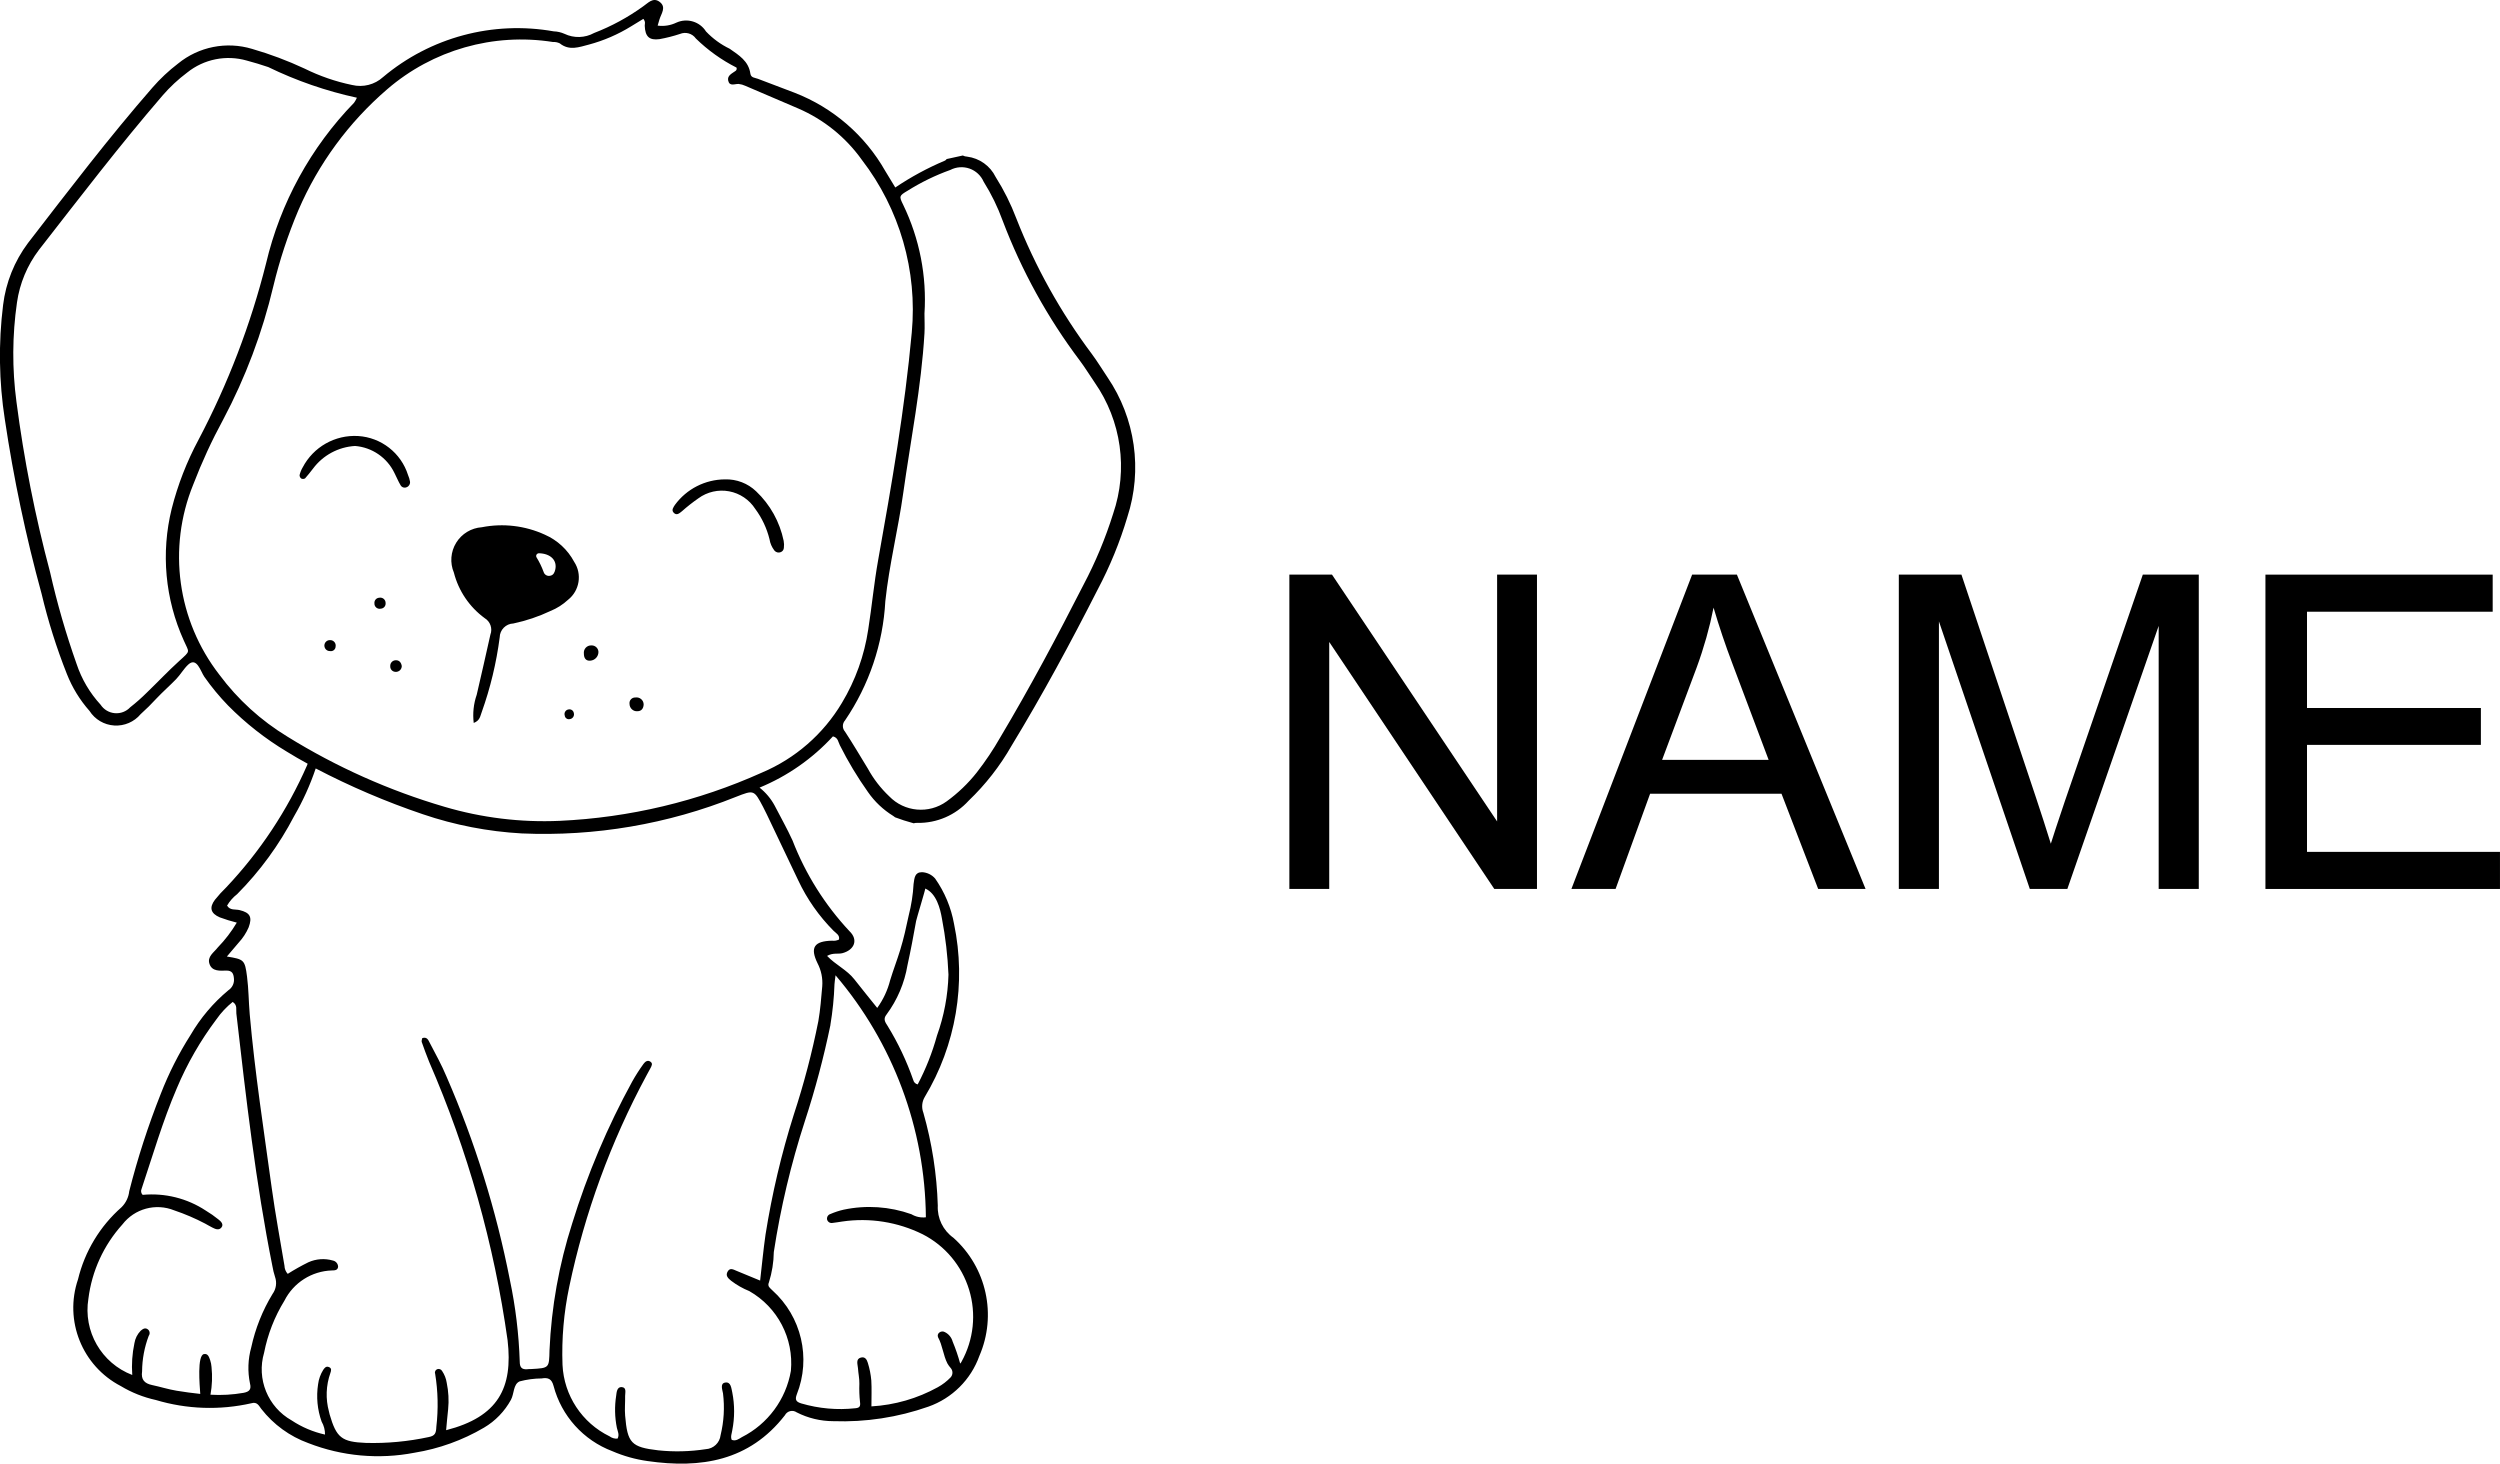 <svg viewBox="57.299 75.001 85.403 49.998" height="49.998mm" width="85.403mm" xmlns:xlink="http://www.w3.org/1999/xlink" xmlns="http://www.w3.org/2000/svg">
    <path d="M95.133,87.891C94.954,87.626,94.789,87.351,94.599,87.095C93.534,85.673,92.665,84.115,92.017,82.461C91.83,81.967,91.594,81.494,91.312,81.048C91.125,80.666,90.759,80.405,90.338,80.352C90.286,80.35,90.236,80.337,90.19,80.313L89.639,80.434C89.619,80.453,89.607,80.477,89.574,80.49C88.982,80.74,88.416,81.047,87.883,81.406C87.756,81.195,87.646,81.02,87.541,80.843C86.848,79.622,85.754,78.678,84.445,78.17C84.027,78.009,83.609,77.851,83.19,77.693C83.089,77.655,82.953,77.66,82.933,77.518C82.872,77.085,82.539,76.886,82.225,76.666C81.922,76.52,81.648,76.32,81.417,76.076C81.204,75.738,80.775,75.609,80.41,75.772C80.21,75.869,79.986,75.906,79.765,75.876C79.791,75.787,79.809,75.728,79.826,75.668C79.886,75.464,80.077,75.242,79.826,75.06C79.605,74.898,79.434,75.108,79.273,75.216C78.755,75.591,78.19,75.898,77.594,76.128C77.281,76.3,76.905,76.311,76.583,76.157C76.467,76.105,76.341,76.076,76.214,76.072C74.136,75.703,72.001,76.275,70.385,77.634C70.099,77.894,69.702,77.995,69.326,77.904C68.763,77.788,68.218,77.599,67.703,77.344C67.124,77.074,66.524,76.848,65.91,76.671C65.036,76.407,64.087,76.596,63.38,77.174C63.062,77.417,62.77,77.691,62.507,77.993C61.016,79.704,59.64,81.509,58.253,83.306C57.791,83.924,57.499,84.652,57.405,85.418C57.243,86.72,57.263,88.039,57.465,89.335C57.764,91.342,58.183,93.329,58.72,95.286C58.942,96.219,59.23,97.134,59.584,98.026C59.766,98.488,60.027,98.914,60.356,99.286C60.542,99.578,60.856,99.764,61.202,99.785C61.547,99.807,61.882,99.663,62.104,99.397C62.294,99.226,62.476,99.046,62.648,98.858C62.864,98.63,63.099,98.425,63.317,98.2C63.464,98.047,63.576,97.847,63.728,97.705C64.024,97.432,64.15,97.936,64.28,98.122C64.524,98.47,64.795,98.798,65.091,99.103C65.69,99.709,66.362,100.237,67.093,100.676C67.328,100.824,67.567,100.957,67.808,101.09C67.803,101.107,67.797,101.124,67.791,101.14C67.117,102.68,66.182,104.092,65.028,105.314C64.89,105.447,64.761,105.589,64.641,105.739C64.44,106.007,64.494,106.205,64.809,106.34C64.999,106.41,65.192,106.47,65.388,106.519C65.206,106.826,64.988,107.11,64.739,107.367C64.609,107.538,64.366,107.679,64.457,107.935C64.547,108.191,64.814,108.163,65.034,108.157C65.226,108.157,65.275,108.255,65.29,108.422C65.31,108.583,65.236,108.741,65.1,108.83C64.583,109.26,64.146,109.778,63.807,110.36C63.403,110.994,63.063,111.667,62.791,112.368C62.361,113.452,62.001,114.563,61.714,115.694C61.692,115.901,61.599,116.094,61.452,116.24C60.714,116.889,60.195,117.75,59.964,118.705C59.484,120.115,60.105,121.664,61.426,122.351C61.796,122.574,62.201,122.734,62.623,122.827C63.684,123.145,64.81,123.183,65.89,122.937C66.083,122.88,66.142,123.021,66.226,123.132C66.641,123.664,67.197,124.069,67.831,124.299C68.985,124.749,70.242,124.863,71.457,124.628C72.295,124.492,73.101,124.202,73.832,123.772C74.22,123.544,74.538,123.214,74.754,122.819C74.867,122.61,74.828,122.291,75.049,122.191C75.294,122.126,75.547,122.092,75.801,122.09C76.022,122.053,76.145,122.101,76.21,122.348C76.48,123.372,77.229,124.202,78.219,124.576C78.601,124.741,79.004,124.854,79.416,124.912C81.24,125.176,82.897,124.912,84.112,123.348C84.148,123.277,84.214,123.226,84.291,123.207C84.368,123.188,84.449,123.203,84.515,123.249C84.901,123.446,85.329,123.549,85.763,123.55C86.868,123.589,87.97,123.421,89.013,123.054C89.825,122.768,90.465,122.132,90.755,121.322C91.36,119.926,91.003,118.3,89.87,117.286C89.515,117.034,89.313,116.618,89.335,116.183C89.302,115.111,89.137,114.048,88.843,113.017C88.775,112.84,88.791,112.642,88.887,112.479C89.956,110.704,90.314,108.59,89.89,106.562C89.79,106.005,89.57,105.476,89.244,105.013C89.131,104.882,88.969,104.804,88.796,104.796C88.547,104.796,88.537,104.992,88.508,105.197C88.488,105.563,88.431,105.925,88.34,106.28C88.257,106.674,88.17,107.066,88.051,107.453C87.945,107.8,87.814,108.137,87.708,108.486C87.622,108.827,87.472,109.148,87.266,109.433C86.994,109.093,86.735,108.776,86.483,108.454C86.231,108.132,85.846,107.963,85.553,107.656C85.762,107.538,85.928,107.603,86.082,107.561C86.492,107.448,86.624,107.103,86.319,106.812C85.478,105.913,84.817,104.861,84.373,103.713C84.188,103.307,83.966,102.918,83.762,102.521C83.634,102.283,83.458,102.074,83.246,101.907C84.199,101.514,85.055,100.916,85.753,100.156C85.933,100.201,85.933,100.353,85.989,100.458C86.268,101.015,86.589,101.549,86.949,102.057C87.177,102.386,87.471,102.664,87.812,102.874C87.837,102.888,87.853,102.906,87.875,102.921C88.066,102.994,88.278,103.062,88.512,103.126C88.553,103.113,88.597,103.108,88.64,103.112C89.305,103.123,89.942,102.847,90.389,102.354C90.967,101.801,91.462,101.167,91.858,100.471C92.913,98.736,93.876,96.951,94.796,95.142C95.215,94.351,95.556,93.52,95.811,92.662C96.335,91.052,96.085,89.291,95.133,87.891zM87.584,109.658C87.953,109.16,88.198,108.582,88.3,107.971C88.41,107.471,88.505,106.967,88.595,106.462C88.611,106.378,88.92,105.363,88.907,105.355C89.287,105.522,89.418,106.035,89.478,106.388C89.599,107.018,89.673,107.656,89.7,108.297C89.68,109.008,89.548,109.711,89.307,110.38C89.148,110.958,88.927,111.516,88.649,112.046C88.574,112.03,88.516,111.973,88.498,111.899C88.272,111.25,87.977,110.627,87.617,110.042C87.537,109.92,87.461,109.808,87.584,109.658zM65.882,121.028C65.769,121.43,65.754,121.853,65.839,122.262C65.89,122.461,65.821,122.544,65.618,122.582C65.245,122.647,64.867,122.669,64.489,122.646C64.546,122.334,64.558,122.015,64.525,121.699C64.519,121.62,64.504,121.542,64.479,121.467C64.441,121.368,64.409,121.231,64.266,121.258C64.03,121.303,64.119,122.315,64.14,122.619C63.871,122.592,63.602,122.553,63.334,122.51C63.051,122.464,62.776,122.375,62.495,122.316C62.236,122.261,62.111,122.134,62.153,121.848C62.156,121.433,62.233,121.022,62.38,120.634C62.43,120.567,62.419,120.472,62.355,120.418C62.258,120.339,62.173,120.402,62.102,120.464C61.99,120.58,61.917,120.727,61.891,120.886C61.815,121.242,61.791,121.608,61.817,121.972C60.762,121.568,60.136,120.478,60.319,119.364C60.437,118.42,60.842,117.536,61.48,116.83C61.895,116.29,62.619,116.093,63.25,116.348C63.614,116.471,63.967,116.622,64.306,116.8C64.39,116.845,64.472,116.896,64.558,116.938C64.66,116.99,64.779,117.04,64.864,116.933C64.949,116.825,64.848,116.725,64.759,116.657C64.623,116.547,64.479,116.446,64.328,116.356C63.691,115.936,62.931,115.747,62.172,115.819C62.117,115.765,62.103,115.683,62.136,115.613C62.521,114.463,62.858,113.296,63.338,112.179C63.691,111.339,64.147,110.546,64.695,109.818C64.85,109.596,65.036,109.397,65.248,109.228C65.418,109.336,65.358,109.494,65.373,109.623C65.704,112.51,66.033,115.398,66.604,118.25C66.625,118.375,66.655,118.498,66.694,118.619C66.764,118.816,66.733,119.036,66.609,119.205C66.267,119.768,66.021,120.384,65.882,121.028zM85.666,110.014C85.743,109.554,85.79,109.089,85.806,108.623C85.809,108.554,85.823,108.48,85.842,108.318C87.809,110.626,88.902,113.553,88.928,116.585C88.756,116.606,88.582,116.569,88.433,116.48C87.691,116.216,86.89,116.162,86.119,116.325C85.964,116.36,85.813,116.41,85.667,116.473C85.587,116.497,85.537,116.578,85.553,116.661C85.574,116.743,85.655,116.794,85.738,116.778C85.848,116.767,85.959,116.745,86.069,116.73C87.008,116.592,87.967,116.744,88.818,117.165C89.582,117.555,90.155,118.239,90.405,119.06C90.656,119.88,90.562,120.767,90.146,121.518C90.134,121.542,90.118,121.564,90.1,121.583C90.031,121.328,89.945,121.077,89.843,120.832C89.805,120.691,89.709,120.573,89.578,120.508C89.522,120.476,89.452,120.478,89.399,120.514C89.341,120.549,89.317,120.621,89.344,120.683C89.5,120.966,89.518,121.296,89.665,121.581C89.696,121.635,89.733,121.686,89.775,121.733C89.856,121.824,89.856,121.961,89.775,122.052C89.647,122.186,89.499,122.3,89.336,122.39C88.639,122.775,87.864,122.999,87.068,123.045C87.068,122.729,87.081,122.444,87.064,122.16C87.046,121.956,87.007,121.756,86.946,121.561C86.912,121.449,86.854,121.335,86.701,121.379C86.524,121.429,86.6,121.62,86.608,121.737C86.619,121.915,86.66,122.092,86.656,122.27C86.648,122.481,86.655,122.692,86.679,122.902C86.698,123.044,86.661,123.095,86.521,123.108C85.9,123.176,85.271,123.12,84.672,122.944C84.493,122.889,84.45,122.819,84.518,122.636C85.012,121.393,84.679,119.975,83.685,119.082C83.612,119.004,83.502,118.949,83.567,118.806C83.672,118.471,83.728,118.123,83.733,117.773C83.965,116.257,84.32,114.763,84.793,113.304C85.146,112.225,85.438,111.126,85.668,110.014L85.666,110.014zM95.325,92.551C95.062,93.39,94.723,94.203,94.312,94.98C93.412,96.744,92.482,98.492,91.467,100.195C91.23,100.611,90.963,101.009,90.668,101.388C90.371,101.764,90.024,102.097,89.636,102.378C89.03,102.816,88.194,102.741,87.675,102.203C87.384,101.928,87.138,101.609,86.946,101.258C86.688,100.836,86.437,100.409,86.166,99.995C86.068,99.886,86.068,99.72,86.166,99.611C86.988,98.403,87.464,96.994,87.543,95.536C87.675,94.296,87.981,93.084,88.154,91.847C88.409,90.029,88.772,88.225,88.88,86.387C88.893,86.166,88.88,85.94,88.88,85.716C88.963,84.435,88.712,83.154,88.153,81.997C88.006,81.702,88.017,81.687,88.301,81.518C88.761,81.229,89.251,80.99,89.762,80.807C89.965,80.701,90.203,80.684,90.42,80.76C90.636,80.836,90.81,80.999,90.902,81.209C91.165,81.629,91.383,82.076,91.552,82.542C92.199,84.249,93.085,85.856,94.183,87.314C94.365,87.557,94.523,87.818,94.694,88.067C95.607,89.376,95.841,91.041,95.325,92.551zM63.418,97.584C63.04,97.927,62.689,98.3,62.321,98.655C62.14,98.835,61.949,99.005,61.748,99.162C61.612,99.307,61.418,99.382,61.22,99.364C61.023,99.347,60.844,99.24,60.736,99.075C60.367,98.674,60.087,98.199,59.915,97.681C59.552,96.656,59.25,95.61,59.01,94.549C58.5,92.636,58.116,90.691,57.861,88.727C57.711,87.601,57.717,86.459,57.879,85.334C57.972,84.681,58.23,84.064,58.628,83.539C60.013,81.762,61.382,79.971,62.853,78.263C63.104,77.973,63.386,77.71,63.693,77.48C64.265,77.02,65.024,76.868,65.729,77.07C65.976,77.136,66.221,77.21,66.462,77.292C67.426,77.76,68.443,78.112,69.491,78.339C69.465,78.399,69.433,78.457,69.395,78.51C67.915,80.034,66.875,81.931,66.388,83.999C65.862,86.091,65.087,88.113,64.082,90.021C63.681,90.768,63.372,91.561,63.164,92.382C62.793,93.886,62.939,95.471,63.578,96.883C63.761,97.308,63.827,97.212,63.418,97.584zM83.367,102.567C83.412,102.652,83.454,102.738,83.496,102.825C83.853,103.575,84.208,104.325,84.567,105.074C84.867,105.713,85.275,106.295,85.773,106.796C85.856,106.88,85.994,106.944,85.96,107.097C85.887,107.133,85.805,107.147,85.724,107.136C85.111,107.15,84.964,107.368,85.227,107.907C85.353,108.149,85.409,108.421,85.388,108.693C85.353,109.091,85.323,109.491,85.255,109.883C85.04,110.964,84.76,112.031,84.416,113.078C83.993,114.419,83.67,115.789,83.45,117.178C83.376,117.695,83.328,118.211,83.266,118.747C82.981,118.629,82.718,118.519,82.455,118.412C82.353,118.37,82.239,118.3,82.16,118.432C82.07,118.579,82.173,118.669,82.275,118.753C82.465,118.898,82.675,119.018,82.897,119.107C83.864,119.658,84.419,120.722,84.317,121.83C84.149,122.807,83.528,123.648,82.643,124.095C82.54,124.156,82.433,124.242,82.295,124.188C82.247,124.072,82.301,123.966,82.315,123.857C82.398,123.432,82.398,122.995,82.315,122.571C82.281,122.431,82.273,122.192,82.067,122.232C81.892,122.266,81.977,122.475,81.998,122.601C82.057,123.078,82.029,123.561,81.915,124.028C81.886,124.29,81.671,124.493,81.407,124.507C80.87,124.589,80.324,124.603,79.784,124.546C78.861,124.438,78.733,124.298,78.654,123.359C78.635,123.137,78.659,122.911,78.654,122.688C78.654,122.57,78.713,122.393,78.53,122.385C78.376,122.381,78.363,122.56,78.348,122.681C78.291,123.044,78.299,123.416,78.372,123.777C78.4,123.898,78.467,124.017,78.395,124.146C78.298,124.154,78.201,124.126,78.123,124.068C77.181,123.609,76.564,122.673,76.515,121.626C76.482,120.73,76.56,119.835,76.745,118.958C77.274,116.437,78.163,114.005,79.385,111.738C79.428,111.652,79.477,111.57,79.522,111.486C79.56,111.412,79.606,111.332,79.522,111.272C79.421,111.198,79.336,111.272,79.282,111.345C79.141,111.539,79.012,111.741,78.895,111.95C78.05,113.492,77.364,115.116,76.845,116.797C76.396,118.198,76.135,119.653,76.071,121.124C76.057,121.735,76.067,121.735,75.45,121.769C75.402,121.769,75.354,121.769,75.303,121.776C75.117,121.789,75.055,121.702,75.054,121.519C75.024,120.578,74.911,119.641,74.716,118.72C74.248,116.335,73.523,114.008,72.553,111.78C72.388,111.383,72.177,111.004,71.978,110.622C71.932,110.533,71.885,110.408,71.723,110.465C71.716,110.508,71.693,110.56,71.706,110.597C71.785,110.823,71.868,111.048,71.957,111.269C73.277,114.306,74.179,117.508,74.639,120.787C74.827,122.415,74.32,123.401,72.539,123.858C72.562,123.614,72.581,123.378,72.608,123.142C72.638,122.84,72.621,122.534,72.559,122.236C72.537,122.094,72.484,121.958,72.403,121.838C72.371,121.779,72.301,121.752,72.238,121.773C72.174,121.796,72.141,121.866,72.164,121.929C72.262,122.528,72.275,123.138,72.205,123.741C72.197,123.962,72.16,124.05,71.943,124.093C71.24,124.244,70.522,124.312,69.803,124.293C68.972,124.259,68.793,124.12,68.559,123.317C68.55,123.286,68.545,123.254,68.537,123.223C68.418,122.788,68.435,122.327,68.586,121.902C68.611,121.828,68.638,121.742,68.537,121.702C68.435,121.661,68.389,121.73,68.341,121.797C68.247,121.947,68.187,122.115,68.165,122.29C68.099,122.718,68.14,123.157,68.286,123.565C68.364,123.7,68.404,123.853,68.402,124.008C67.996,123.918,67.609,123.754,67.262,123.524C66.448,123.067,66.057,122.107,66.321,121.211C66.444,120.582,66.679,119.98,67.015,119.434C67.326,118.818,67.949,118.422,68.638,118.401C68.739,118.401,68.843,118.393,68.849,118.268C68.843,118.168,68.771,118.083,68.673,118.063C68.394,117.982,68.096,118.003,67.831,118.123C67.59,118.242,67.355,118.374,67.128,118.518C67.059,118.442,67.019,118.344,67.017,118.241C66.869,117.355,66.705,116.478,66.583,115.593C66.312,113.615,66.005,111.64,65.83,109.65C65.793,109.221,65.793,108.789,65.738,108.363C65.664,107.786,65.633,107.773,65.049,107.677L65.456,107.198C65.597,107.046,65.711,106.871,65.793,106.681C65.924,106.328,65.843,106.178,65.484,106.091C65.337,106.055,65.158,106.11,65.056,105.937C65.145,105.785,65.263,105.652,65.402,105.544C66.181,104.76,66.836,103.862,67.346,102.882C67.646,102.365,67.893,101.819,68.084,101.252C69.262,101.867,70.486,102.391,71.746,102.817C72.836,103.188,73.973,103.408,75.123,103.472C77.622,103.581,80.115,103.156,82.437,102.224C83.057,101.981,83.056,101.978,83.367,102.567zM83.322,101.396C81.145,102.375,78.802,102.933,76.417,103.042C75.088,103.101,73.759,102.939,72.484,102.562C70.595,102.008,68.79,101.202,67.117,100.165C66.213,99.616,65.423,98.898,64.792,98.049C63.357,96.199,63.017,93.725,63.899,91.557C64.191,90.796,64.532,90.054,64.921,89.338C65.686,87.897,66.262,86.364,66.637,84.776C66.85,83.89,67.136,83.023,67.491,82.184C68.175,80.594,69.212,79.181,70.524,78.052C72.083,76.706,74.155,76.115,76.19,76.436C76.269,76.431,76.349,76.447,76.421,76.482C76.747,76.745,77.085,76.609,77.417,76.524C77.927,76.387,78.414,76.176,78.863,75.898C78.998,75.818,79.132,75.734,79.277,75.645C79.364,75.759,79.321,75.821,79.324,75.882C79.339,76.251,79.478,76.386,79.83,76.338C80.066,76.295,80.299,76.236,80.526,76.161C80.722,76.079,80.949,76.143,81.071,76.317C81.481,76.717,81.949,77.052,82.459,77.31C82.478,77.357,82.458,77.411,82.412,77.433C82.295,77.516,82.136,77.587,82.175,77.757C82.223,77.965,82.402,77.861,82.534,77.869C82.613,77.878,82.689,77.899,82.761,77.933C83.364,78.189,83.964,78.449,84.566,78.706C85.438,79.082,86.19,79.689,86.741,80.462C88.034,82.142,88.643,84.249,88.446,86.36C88.208,88.972,87.759,91.553,87.298,94.132C87.157,94.919,87.083,95.715,86.959,96.503C86.827,97.391,86.522,98.243,86.06,99.012C85.426,100.078,84.466,100.914,83.322,101.396zM76.727,99.235C76.679,99.24,76.635,99.266,76.609,99.307C76.582,99.348,76.576,99.398,76.591,99.444C76.595,99.484,76.616,99.521,76.649,99.544C76.681,99.568,76.723,99.576,76.762,99.567C76.81,99.562,76.854,99.535,76.88,99.495C76.907,99.454,76.915,99.404,76.901,99.357C76.894,99.318,76.872,99.283,76.84,99.26C76.807,99.237,76.767,99.228,76.727,99.235zM68.582,96.868C68.513,96.862,68.446,96.896,68.408,96.955C68.371,97.014,68.37,97.089,68.405,97.15C68.439,97.21,68.505,97.246,68.575,97.243C68.621,97.251,68.669,97.239,68.706,97.208C68.742,97.178,68.763,97.134,68.764,97.086C68.774,97.032,68.759,96.977,68.724,96.935C68.689,96.893,68.637,96.868,68.582,96.868zM70.254,95.42C70.207,95.423,70.162,95.444,70.131,95.48C70.1,95.516,70.085,95.563,70.09,95.61C70.086,95.666,70.11,95.72,70.152,95.756C70.195,95.792,70.252,95.807,70.306,95.794C70.354,95.792,70.399,95.77,70.43,95.734C70.461,95.698,70.476,95.651,70.472,95.603C70.473,95.548,70.45,95.495,70.407,95.459C70.365,95.424,70.308,95.409,70.254,95.42zM70.801,97.557C70.7,97.567,70.625,97.655,70.63,97.756C70.627,97.805,70.643,97.853,70.675,97.89C70.708,97.927,70.753,97.949,70.802,97.952C70.859,97.958,70.915,97.94,70.958,97.902C71,97.864,71.024,97.809,71.024,97.753C71.004,97.627,70.931,97.544,70.801,97.557zM79.006,98.828C78.949,98.825,78.893,98.847,78.854,98.889C78.815,98.93,78.797,98.987,78.804,99.044C78.804,99.116,78.834,99.186,78.888,99.234C78.942,99.283,79.014,99.306,79.086,99.297C79.208,99.292,79.282,99.207,79.287,99.064C79.286,98.993,79.254,98.927,79.2,98.882C79.146,98.837,79.075,98.817,79.006,98.828zM77.501,97.049C77.428,97.046,77.357,97.075,77.308,97.129C77.259,97.183,77.236,97.255,77.245,97.328C77.245,97.469,77.301,97.585,77.467,97.57C77.623,97.558,77.744,97.427,77.743,97.27C77.737,97.142,77.629,97.043,77.501,97.049zM69.531,89.896C68.744,89.85,68.004,90.27,67.639,90.968C67.59,91.05,67.555,91.139,67.533,91.231C67.532,91.278,67.554,91.322,67.591,91.349C67.633,91.369,67.681,91.367,67.721,91.343C67.817,91.239,67.902,91.122,67.991,91.011C68.331,90.553,68.858,90.269,69.428,90.236C70.007,90.282,70.519,90.632,70.772,91.155C70.846,91.296,70.903,91.445,70.985,91.58C71.028,91.653,71.119,91.68,71.195,91.643C71.272,91.613,71.318,91.533,71.305,91.451C71.292,91.375,71.27,91.3,71.238,91.229C71,90.474,70.321,89.944,69.531,89.896zM83.129,91.785C82.844,91.512,82.461,91.365,82.066,91.377C81.389,91.38,80.755,91.704,80.355,92.249C80.304,92.33,80.231,92.421,80.307,92.509C80.41,92.627,80.506,92.538,80.595,92.466C80.773,92.308,80.961,92.16,81.157,92.024C81.459,91.803,81.839,91.716,82.207,91.785C82.575,91.854,82.898,92.072,83.1,92.387C83.328,92.695,83.494,93.047,83.586,93.42C83.608,93.562,83.667,93.696,83.755,93.81C83.808,93.873,83.896,93.895,83.972,93.862C84.033,93.838,84.074,93.78,84.077,93.715C84.087,93.636,84.085,93.555,84.07,93.477C83.937,92.83,83.609,92.239,83.129,91.785zM75.911,93.266C75.238,92.958,74.485,92.869,73.759,93.012C73.398,93.037,73.072,93.234,72.883,93.541C72.693,93.849,72.664,94.229,72.804,94.562C72.964,95.187,73.336,95.737,73.857,96.118C74.05,96.235,74.131,96.472,74.051,96.682C73.903,97.369,73.739,98.05,73.584,98.735C73.477,99.044,73.442,99.373,73.482,99.698C73.703,99.613,73.703,99.455,73.755,99.329C74.05,98.502,74.256,97.646,74.369,96.776C74.373,96.518,74.579,96.308,74.836,96.3C75.274,96.207,75.699,96.064,76.103,95.873C76.325,95.783,76.529,95.653,76.705,95.49C77.1,95.177,77.19,94.613,76.913,94.193C76.692,93.78,76.34,93.454,75.911,93.266zM76.266,94.466C76.243,94.56,76.206,94.647,76.096,94.669C75.999,94.693,75.899,94.637,75.87,94.541C75.806,94.366,75.725,94.198,75.627,94.04C75.611,94.011,75.611,93.975,75.628,93.947C75.645,93.918,75.677,93.901,75.71,93.901C76.108,93.91,76.343,94.144,76.266,94.466z" style="stroke:none;fill:#000000;fill-rule:evenodd"></path>
    <path d="M108.442,103.062L108.442,94.631L109.804,94.631L109.804,105.369L108.346,105.369L102.707,96.931L102.707,105.369L101.345,105.369L101.345,94.631L102.802,94.631L108.442,103.062z" style="stroke:none;fill:#000000;fill-rule:evenodd"></path>
    <path d="M121.029,105.369L119.41,105.369L118.158,102.117L113.668,102.117L112.489,105.369L110.98,105.369L115.104,94.631L116.634,94.631L121.029,105.369zM115.723,96.275L115.589,96.788C115.491,97.133,115.381,97.474,115.257,97.81L114.078,100.96L117.718,100.96L116.474,97.655C116.237,97.031,116.025,96.399,115.836,95.759L115.723,96.275z" style="stroke:none;fill:#000000;fill-rule:evenodd"></path>
    <path d="M126.846,102.234C127.022,102.762,127.193,103.292,127.358,103.823L127.524,103.307L127.835,102.377L130.5,94.631L132.412,94.631L132.412,105.369L131.042,105.369L131.042,96.382L127.922,105.369L126.64,105.369L123.535,96.228L123.535,105.369L122.165,105.369L122.165,94.631L124.304,94.631L126.846,102.234z" style="stroke:none;fill:#000000;fill-rule:evenodd"></path>
    <path d="M142.452,95.898L136.109,95.898L136.109,99.187L142.049,99.187L142.049,100.447L136.109,100.447L136.109,104.102L142.701,104.102L142.701,105.369L134.689,105.369L134.689,94.631L142.452,94.631L142.452,95.898z" style="stroke:none;fill:#000000;fill-rule:evenodd"></path>
</svg>
